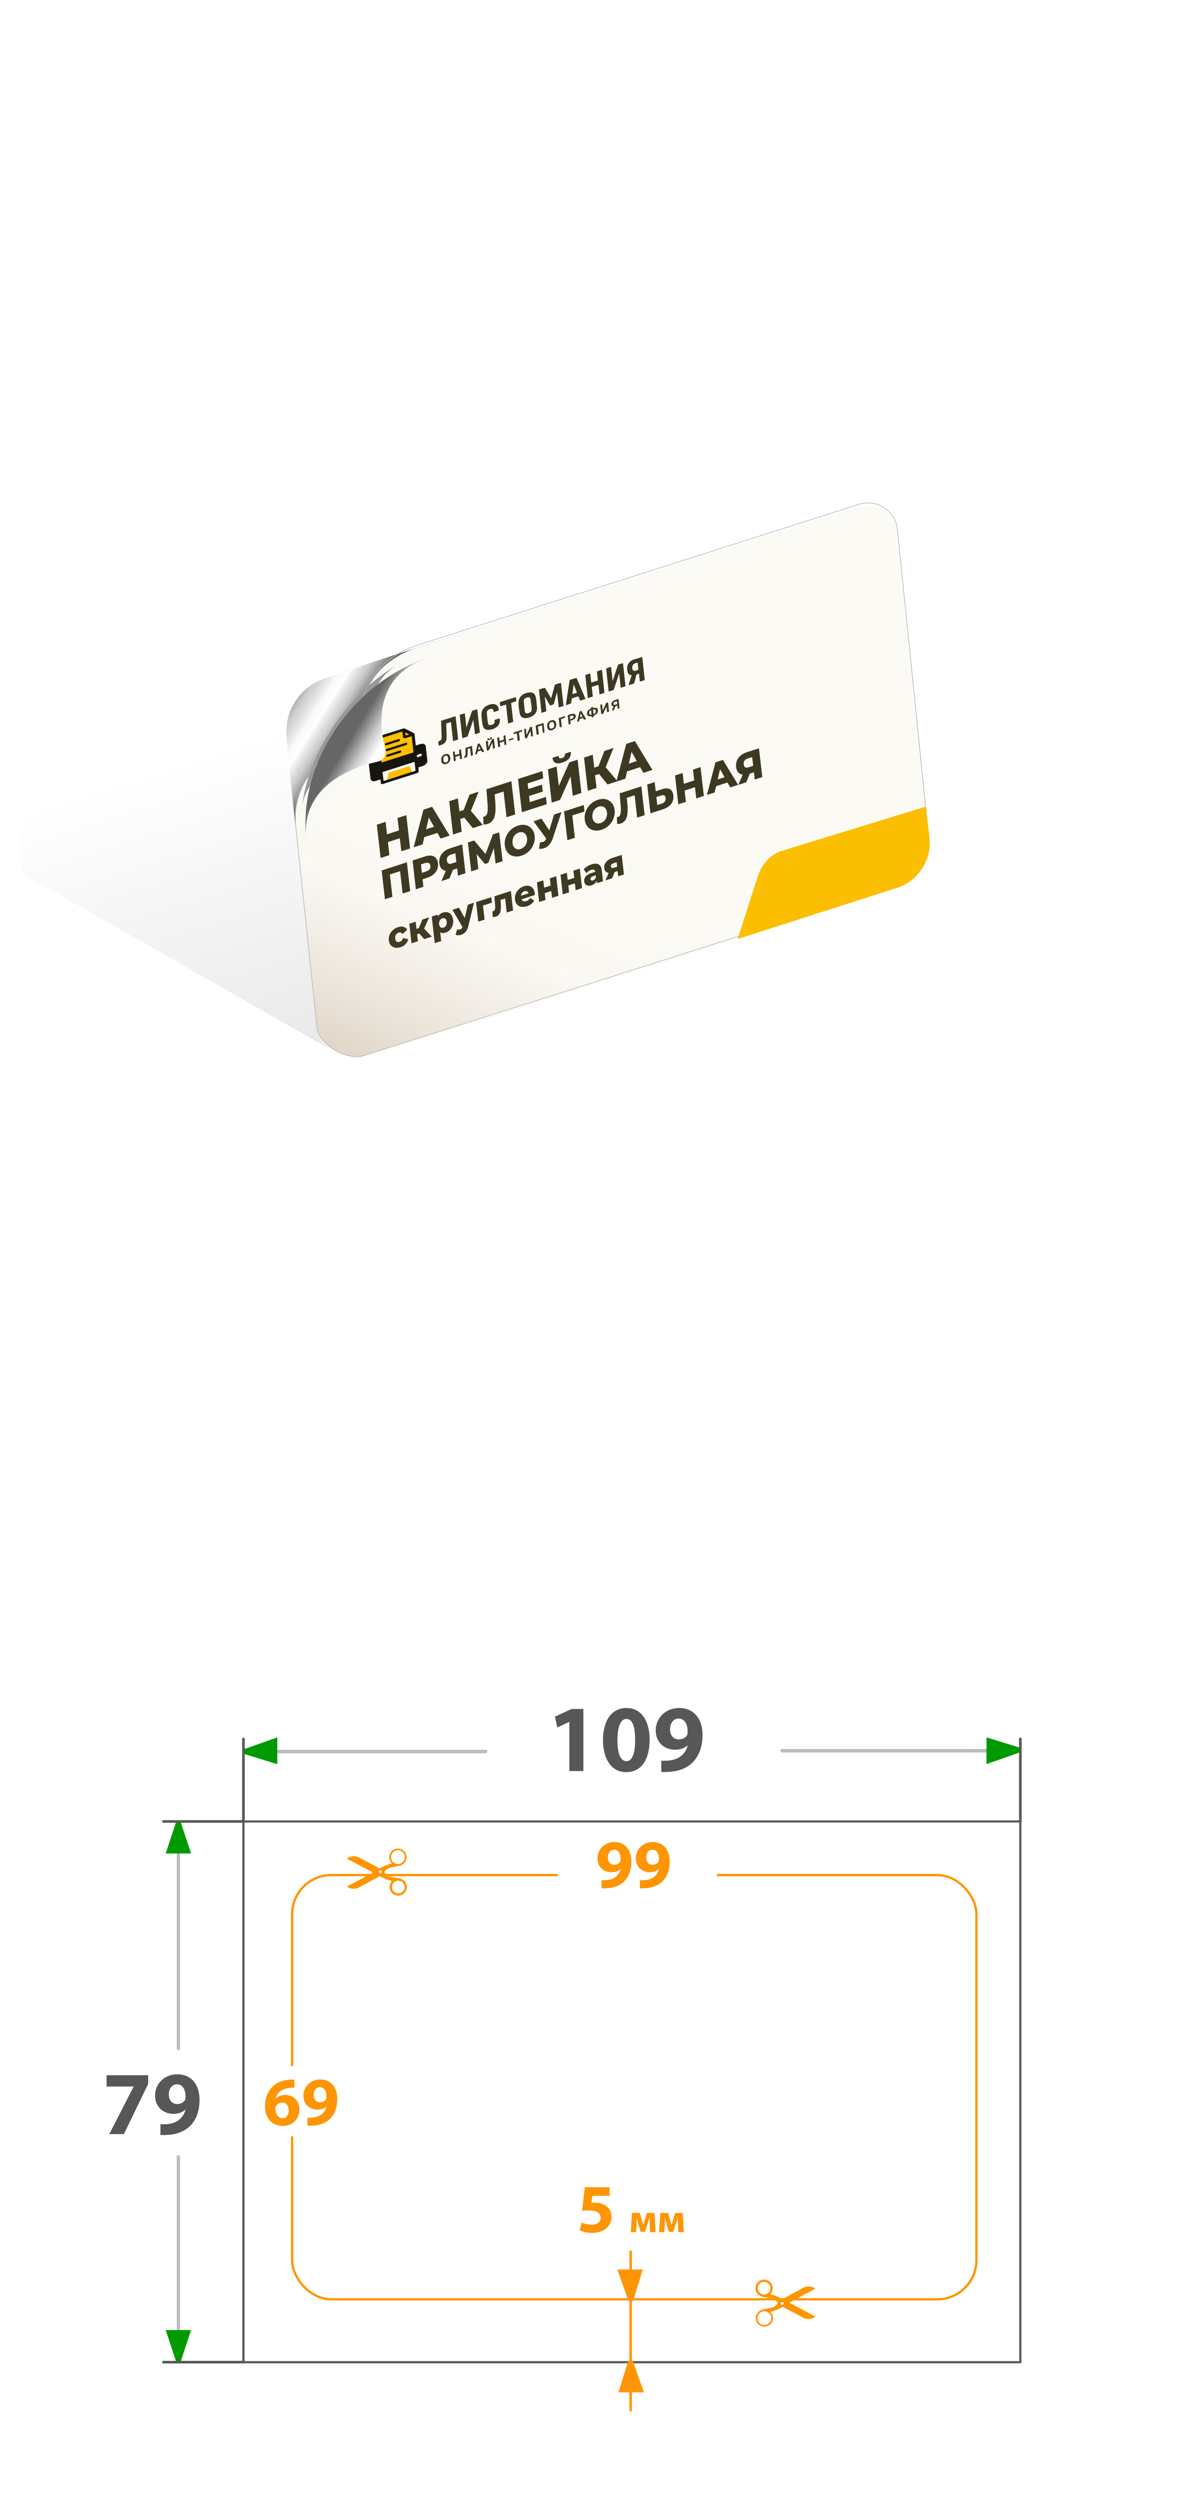 <?xml version="1.0" encoding="UTF-8"?>
<svg id="_Слой_2" data-name="Слой 2" xmlns="http://www.w3.org/2000/svg" xmlns:xlink="http://www.w3.org/1999/xlink" viewBox="0 0 180.58 381.63">
  <defs>
    <style>
      .cls-1 {
        fill: #fdf9f3;
      }

      .cls-1, .cls-2, .cls-3, .cls-4, .cls-5, .cls-6, .cls-7, .cls-8, .cls-9, .cls-10, .cls-11, .cls-12, .cls-13, .cls-14, .cls-15, .cls-16 {
        stroke-width: 0px;
      }

      .cls-2 {
        fill: url(#_Безымянный_градиент_187-2);
        filter: url(#drop-shadow-4);
      }

      .cls-17 {
        stroke-width: .4px;
      }

      .cls-17, .cls-18, .cls-19, .cls-20, .cls-21, .cls-22, .cls-23 {
        stroke-miterlimit: 10;
      }

      .cls-17, .cls-5, .cls-7, .cls-19, .cls-20 {
        fill: none;
      }

      .cls-17, .cls-19, .cls-20 {
        stroke-linecap: round;
      }

      .cls-17, .cls-23 {
        stroke: #585858;
      }

      .cls-18 {
        fill: url(#_Безымянный_градиент_24);
        stroke: #b2b2b2;
        stroke-width: .09px;
      }

      .cls-3 {
        fill: url(#_Безымянный_градиент_187);
        filter: url(#drop-shadow-2);
      }

      .cls-4 {
        fill: #fcbe00;
      }

      .cls-5 {
        filter: url(#drop-shadow-1);
      }

      .cls-6 {
        fill: url(#_Безымянный_градиент_38);
      }

      .cls-8 {
        fill: #575757;
      }

      .cls-24 {
        clip-path: url(#clippath-1);
      }

      .cls-9 {
        fill: url(#_Безымянный_градиент_216);
        filter: url(#drop-shadow-3);
      }

      .cls-19 {
        stroke-width: .5px;
      }

      .cls-19, .cls-20 {
        stroke: #bcbcbc;
      }

      .cls-10 {
        fill: #009a00;
      }

      .cls-20 {
        stroke-width: .53px;
      }

      .cls-11 {
        fill: #ff9500;
      }

      .cls-12 {
        fill: #16150e;
      }

      .cls-13 {
        fill: url(#_Безымянный_градиент_279);
      }

      .cls-25 {
        clip-path: url(#clippath);
      }

      .cls-21 {
        stroke-width: .35px;
      }

      .cls-21, .cls-16, .cls-22, .cls-23 {
        fill: #fff;
      }

      .cls-21, .cls-22 {
        stroke: #ff9500;
      }

      .cls-14 {
        fill: #fbfaf5;
      }

      .cls-15 {
        fill: #3d3821;
      }

      .cls-22 {
        stroke-dasharray: 0 2.51;
        stroke-width: .25px;
      }

      .cls-23 {
        stroke-width: .33px;
      }
    </style>
    <clipPath id="clippath">
      <rect class="cls-7" x="113.12" y="346.5" width="12.86" height="9.21" transform="translate(-93.82 47.72) rotate(-16.32)"/>
    </clipPath>
    <clipPath id="clippath-1">
      <rect class="cls-7" x="51.45" y="281.6" width="12.86" height="9.21" transform="translate(193.82 544.63) rotate(163.68)"/>
    </clipPath>
    <linearGradient id="_Безымянный_градиент_38" data-name="Безымянный градиент 38" x1="63.99" y1="104.75" x2="105.39" y2="237.22" gradientUnits="userSpaceOnUse">
      <stop offset="0" stop-color="#000" stop-opacity="0"/>
      <stop offset="1" stop-color="#000" stop-opacity=".25"/>
    </linearGradient>
    <linearGradient id="_Безымянный_градиент_279" data-name="Безымянный градиент 279" x1="45.65" y1="87.05" x2="80.25" y2="108.86" gradientUnits="userSpaceOnUse">
      <stop offset=".25" stop-color="#b2b2b2"/>
      <stop offset=".27" stop-color="#cdcdcd"/>
      <stop offset=".31" stop-color="#e8e8e8"/>
      <stop offset=".33" stop-color="#f9f9f9"/>
      <stop offset=".36" stop-color="#fff"/>
      <stop offset=".37" stop-color="#f0f0f0"/>
      <stop offset=".41" stop-color="#cbcbcb"/>
      <stop offset=".45" stop-color="#8f8f8f"/>
      <stop offset=".48" stop-color="#666"/>
    </linearGradient>
    <filter id="drop-shadow-1" filterUnits="userSpaceOnUse">
      <feOffset dx="1.58" dy="1.58"/>
      <feGaussianBlur result="blur" stdDeviation="2.11"/>
      <feFlood flood-color="#000" flood-opacity=".25"/>
      <feComposite in2="blur" operator="in"/>
      <feComposite in="SourceGraphic"/>
    </filter>
    <linearGradient id="_Безымянный_градиент_187" data-name="Безымянный градиент 187" x1="62.92" y1="99.88" x2="61.46" y2="98.57" gradientUnits="userSpaceOnUse">
      <stop offset=".2" stop-color="#b2b2b2"/>
      <stop offset=".26" stop-color="#cdcdcd"/>
      <stop offset=".34" stop-color="#e8e8e8"/>
      <stop offset=".4" stop-color="#f9f9f9"/>
      <stop offset=".46" stop-color="#fff"/>
      <stop offset=".48" stop-color="#f0f0f0"/>
      <stop offset=".54" stop-color="#cbcbcb"/>
      <stop offset=".61" stop-color="#8f8f8f"/>
      <stop offset=".66" stop-color="#666"/>
    </linearGradient>
    <filter id="drop-shadow-2" filterUnits="userSpaceOnUse">
      <feOffset dx="1.58" dy="1.58"/>
      <feGaussianBlur result="blur-2" stdDeviation="2.11"/>
      <feFlood flood-color="#000" flood-opacity=".25"/>
      <feComposite in2="blur-2" operator="in"/>
      <feComposite in="SourceGraphic"/>
    </filter>
    <linearGradient id="_Безымянный_градиент_216" data-name="Безымянный градиент 216" x1="-408.26" y1="1176.61" x2="-416.96" y2="1168.86" gradientTransform="translate(338.89 -1252.63) rotate(-17.39) scale(1.1 1.04) skewX(-9.98)" gradientUnits="userSpaceOnUse">
      <stop offset="0" stop-color="#f0f0f0"/>
      <stop offset=".5" stop-color="#989898"/>
      <stop offset="1" stop-color="#989898"/>
    </linearGradient>
    <filter id="drop-shadow-3" filterUnits="userSpaceOnUse">
      <feOffset dx=".81" dy=".81"/>
      <feGaussianBlur result="blur-3" stdDeviation="1.09"/>
      <feFlood flood-color="#000" flood-opacity=".25"/>
      <feComposite in2="blur-3" operator="in"/>
      <feComposite in="SourceGraphic"/>
    </filter>
    <linearGradient id="_Безымянный_градиент_24" data-name="Безымянный градиент 24" x1="108.8" y1="90.8" x2="66.04" y2="189.25" gradientUnits="userSpaceOnUse">
      <stop offset=".33" stop-color="#c69c6d" stop-opacity="0"/>
      <stop offset=".58" stop-color="rgba(169, 128, 84, .11)" stop-opacity=".11"/>
      <stop offset="1" stop-color="#603813" stop-opacity=".4"/>
    </linearGradient>
    <linearGradient id="_Безымянный_градиент_187-2" data-name="Безымянный градиент 187" x1="-403.96" y1="1180.63" x2="-421.11" y2="1165.35" gradientTransform="translate(338.89 -1252.63) rotate(-17.39) scale(1.1 1.04) skewX(-9.98)" xlink:href="#_Безымянный_градиент_187"/>
    <filter id="drop-shadow-4" filterUnits="userSpaceOnUse">
      <feOffset dx="1.58" dy="1.58"/>
      <feGaussianBlur result="blur-4" stdDeviation="2.11"/>
      <feFlood flood-color="#000" flood-opacity=".25"/>
      <feComposite in2="blur-4" operator="in"/>
      <feComposite in="SourceGraphic"/>
    </filter>
  </defs>
  <g id="_Слой_1-2" data-name="Слой 1">
    <g>
      <rect class="cls-16" width="180" height="180"/>
      <g>
        <rect class="cls-16" x=".58" y="201.63" width="180" height="180"/>
        <g>
          <rect class="cls-23" x="37.16" y="278.03" width="118.59" height="82.54"/>
          <g>
            <g>
              <path class="cls-8" d="M86.91,262.83h-.03l-1.81.86-.36-1.66,2.52-1.17h1.82v9.47h-2.14v-7.5Z"/>
              <path class="cls-8" d="M99.16,265.56c0,2.92-1.18,4.94-3.58,4.94s-3.53-2.2-3.54-4.88c0-2.75,1.15-4.91,3.6-4.91s3.53,2.26,3.53,4.85ZM94.25,265.62c0,2.17.52,3.21,1.37,3.21s1.33-1.08,1.33-3.24-.45-3.21-1.34-3.21c-.8,0-1.36,1.02-1.36,3.24Z"/>
              <path class="cls-8" d="M100.94,268.75c.29.03.52.01.96,0,.68-.04,1.37-.23,1.87-.58.63-.42,1.04-1.05,1.2-1.76h-.03c-.42.42-1.05.67-1.91.67-1.6,0-2.94-1.11-2.94-2.96s1.49-3.41,3.57-3.41c2.43,0,3.58,1.87,3.58,4.08,0,1.98-.63,3.41-1.66,4.37-.9.82-2.16,1.25-3.63,1.31-.36.03-.76.01-1.01,0v-1.72ZM102.28,263.98c0,.82.45,1.52,1.34,1.52.61,0,1.03-.28,1.24-.61.07-.15.1-.29.1-.57.01-1.01-.36-2-1.4-2-.74,0-1.28.67-1.28,1.66Z"/>
            </g>
            <g>
              <line class="cls-20" x1="38.21" y1="267.35" x2="74.13" y2="267.35"/>
              <path class="cls-10" d="M37.39,266.94l4.94-1.74v4.09l-4.94-1.53c-.31-.19-.3-.63,0-.81Z"/>
            </g>
            <g>
              <line class="cls-20" x1="119.39" y1="267.24" x2="154.69" y2="267.24"/>
              <path class="cls-10" d="M155.52,267.54l-4.94,1.74v-4.09l4.94,1.53c.31.19.3.63,0,.81Z"/>
            </g>
            <line class="cls-17" x1="37.16" y1="278.03" x2="37.16" y2="265.43"/>
            <line class="cls-17" x1="155.75" y1="278.03" x2="155.75" y2="265.43"/>
          </g>
          <line class="cls-19" x1="27.23" y1="280.06" x2="27.23" y2="312.69"/>
          <line class="cls-19" x1="27.23" y1="329.21" x2="27.23" y2="359.9"/>
          <g>
            <path class="cls-10" d="M26.84,360.34l-1.55-4.68h3.88l-1.55,4.68c-.18.29-.6.29-.77,0Z"/>
            <line class="cls-17" x1="24.94" y1="360.56" x2="37.16" y2="360.56"/>
          </g>
          <g>
            <path class="cls-10" d="M26.84,278.24l-1.55,4.68h3.88l-1.55-4.68c-.18-.29-.6-.29-.77,0Z"/>
            <line class="cls-17" x1="24.94" y1="278.03" x2="37.16" y2="278.03"/>
          </g>
          <g>
            <path class="cls-8" d="M22.62,316.76v1.33l-3.71,7.66h-2.23l3.71-7.23v-.03h-4.12v-1.73h6.35Z"/>
            <path class="cls-8" d="M24.49,324.24c.28.03.5.01.91,0,.65-.04,1.3-.22,1.77-.55.59-.4.98-1,1.13-1.67h-.03c-.4.4-1,.64-1.81.64-1.52,0-2.79-1.05-2.79-2.81s1.41-3.23,3.39-3.23c2.31,0,3.4,1.77,3.4,3.87,0,1.88-.59,3.24-1.58,4.15-.86.77-2.05,1.19-3.44,1.24-.34.03-.72.01-.95,0v-1.63ZM25.77,319.72c0,.77.43,1.44,1.27,1.44.58,0,.98-.26,1.18-.58.07-.14.1-.28.1-.54.01-.95-.35-1.89-1.33-1.89-.71,0-1.22.64-1.22,1.58Z"/>
          </g>
          <g>
            <rect class="cls-21" x="44.59" y="286.21" width="104.46" height="64.76" rx="5.99" ry="5.99"/>
            <rect class="cls-22" x="49.79" y="292" width="94.06" height="53.18" rx="3.27" ry="3.27"/>
            <rect class="cls-16" x="38.67" y="315.37" width="14.33" height="10.72"/>
            <g>
              <path class="cls-11" d="M44.95,318.67c-.18-.01-.37,0-.62.02-1.42.12-2.06.84-2.24,1.63h.03c.34-.34.82-.54,1.46-.54,1.15,0,2.12.81,2.12,2.24s-1.04,2.48-2.52,2.48c-1.84,0-2.73-1.36-2.73-3,0-1.29.47-2.36,1.22-3.06.67-.62,1.57-.95,2.63-1,.3-.03.5-.02.64,0v1.23ZM44.07,322.11c0-.63-.34-1.18-1.02-1.18-.43,0-.79.26-.94.6-.05.09-.07.22-.07.41.03.73.38,1.38,1.12,1.38.56,0,.92-.52.92-1.21Z"/>
              <path class="cls-11" d="M46.92,323.24c.21.02.38.01.7,0,.5-.03.99-.17,1.35-.42.45-.31.75-.76.87-1.28h-.02c-.31.31-.76.48-1.38.48-1.16,0-2.13-.8-2.13-2.14s1.08-2.47,2.58-2.47c1.76,0,2.59,1.35,2.59,2.95,0,1.43-.45,2.47-1.2,3.16-.65.59-1.56.91-2.63.95-.26.02-.55.01-.73,0v-1.24ZM47.89,319.79c0,.59.33,1.1.97,1.1.44,0,.75-.2.9-.44.05-.11.07-.21.07-.41,0-.73-.26-1.45-1.01-1.45-.54,0-.93.49-.93,1.2Z"/>
            </g>
            <g class="cls-25">
              <path class="cls-11" d="M123.25,350.01c.39-.21.77-.42,1.16-.63,0,0,.02-.01.03-.02h0s-.03-.04-.04-.05c-.2-.15-.42-.25-.66-.28-.22-.03-.44,0-.65,0-.07,0-.15.03-.22.06-.08.03-.17.08-.25.12-.66.36-1.33.72-1.99,1.08-.38.2-.76.41-1.13.61-.05.03-.09.03-.14,0-.07-.04-.14-.08-.2-.12-.46-.25-.96-.42-1.46-.55-.03,0-.06-.01-.09-.02,0-.01,0-.02,0-.02.03-.05.07-.1.1-.15.21-.31.29-.65.22-1.03-.13-.65-.74-1.05-1.26-1.05-.45,0-.81.17-1.08.52-.22.29-.3.63-.25,1,.09.58.52.95.99,1.09.12.04.25.05.38.07.37.06.73.12,1.09.21.36.09.65.27.87.57.07.09.07.13,0,.22-.18.27-.42.45-.73.55-.43.14-.88.21-1.32.29-.21.04-.42.09-.61.21-.5.31-.74.86-.62,1.42.13.59.61.97,1.08,1.02.18.02.35.03.53-.02.68-.17,1.22-.89.91-1.75-.05-.14-.14-.26-.23-.39-.02-.03-.04-.05-.06-.09.03,0,.06-.02.08-.02.55-.15,1.09-.34,1.58-.65.04-.03.08-.05.13-.07.03-.02.06-.01.09,0,.15.08.3.16.45.23.91.48,1.82.95,2.72,1.43.08.04.15.08.23.1.15.05.31.06.46.07.41.02.78-.1,1.11-.36h0c-.19-.11-.38-.22-.58-.32-1.07-.57-2.14-1.13-3.21-1.7-.06-.03-.11-.06-.18-.1.03-.02.05-.03.08-.05.89-.49,1.78-.98,2.67-1.47ZM117.59,349.38c-.02.46-.48.87-.98.86-.53-.01-.96-.46-.95-.99,0-.49.44-.98,1.01-.93.25-.02.47.09.65.27.22.22.28.49.27.79ZM117.13,354.79c-.15.09-.31.08-.5.08-.23.04-.45-.06-.64-.23-.19-.17-.31-.38-.35-.64-.08-.55.24-1.03.78-1.18.37-.1.7.01.98.26.22.19.3.43.31.72.02.46-.2.76-.57.98ZM119.39,351.83c-.13,0-.24-.1-.24-.23,0-.13.11-.24.23-.24.13,0,.24.12.24.25,0,.1-.13.22-.24.22Z"/>
            </g>
            <g class="cls-24">
              <path class="cls-11" d="M54.17,287.3c-.39.21-.77.42-1.16.63,0,0-.02.01-.03.02h0s.03.04.04.05c.2.15.42.25.66.28.22.03.44,0,.65,0,.07,0,.15-.03.22-.06.08-.03.17-.08.25-.12.66-.36,1.33-.72,1.99-1.08.38-.2.76-.41,1.13-.61.05-.03.09-.03.14,0,.07.04.14.08.2.12.46.25.96.42,1.46.55.03,0,.06.01.09.02,0,.01,0,.02,0,.02-.03.05-.07.1-.1.15-.21.31-.29.65-.22,1.03.13.65.74,1.05,1.26,1.05.45,0,.81-.17,1.08-.52.22-.29.3-.63.25-1-.09-.58-.52-.95-.99-1.09-.12-.04-.25-.05-.38-.07-.37-.06-.73-.12-1.09-.21-.36-.09-.65-.27-.87-.57-.07-.09-.07-.13,0-.22.18-.27.42-.45.73-.55.43-.14.88-.21,1.32-.29.21-.04.42-.09.61-.21.5-.31.74-.86.62-1.42-.13-.59-.61-.97-1.08-1.02-.18-.02-.35-.03-.53.02-.68.17-1.22.89-.91,1.75.05.14.14.26.23.39.02.03.04.05.06.09-.03,0-.06.02-.08.02-.55.15-1.09.34-1.58.65-.04.03-.08.05-.13.07-.03.02-.06.01-.09,0-.15-.08-.3-.16-.45-.23-.91-.48-1.82-.95-2.72-1.43-.08-.04-.15-.08-.23-.1-.15-.05-.31-.06-.46-.07-.41-.02-.78.1-1.11.36h0c.19.11.38.22.58.32,1.07.57,2.14,1.13,3.21,1.7.06.03.11.06.18.1-.03.02-.05.03-.08.05-.89.49-1.78.98-2.67,1.47ZM59.84,287.93c.02-.46.48-.87.98-.86.53.01.96.46.95.99,0,.49-.44.98-1.01.93-.25.02-.47-.09-.65-.27-.22-.22-.28-.49-.27-.79ZM60.29,282.52c.15-.09.31-.08.5-.08.23-.04.45.06.64.23.19.17.31.38.35.64.08.55-.24,1.03-.78,1.18-.37.1-.7-.01-.98-.26-.22-.19-.3-.43-.31-.72-.02-.46.2-.76.57-.98ZM58.03,285.48c.13,0,.24.1.24.23,0,.13-.11.24-.23.24-.13,0-.24-.12-.24-.25,0-.1.13-.22.24-.22Z"/>
            </g>
            <rect class="cls-16" x="85.16" y="281.75" width="24.28" height="9.28"/>
            <g>
              <path class="cls-11" d="M91.82,286.99c.21.02.38.01.7,0,.5-.03.99-.17,1.35-.42.45-.31.75-.76.86-1.28h-.02c-.31.31-.76.49-1.38.49-1.16,0-2.13-.8-2.13-2.14s1.07-2.47,2.58-2.47c1.76,0,2.59,1.35,2.59,2.95,0,1.43-.45,2.47-1.2,3.16-.65.59-1.56.91-2.62.95-.26.02-.55.01-.73,0v-1.24ZM92.79,283.54c0,.59.33,1.1.97,1.1.44,0,.75-.2.9-.44.05-.11.07-.21.07-.41.01-.73-.26-1.44-1.01-1.44-.54,0-.93.49-.93,1.2Z"/>
              <path class="cls-11" d="M97.67,286.99c.21.02.38.01.7,0,.5-.03.99-.17,1.35-.42.45-.31.75-.76.86-1.28h-.02c-.31.31-.76.49-1.38.49-1.16,0-2.13-.8-2.13-2.14s1.07-2.47,2.58-2.47c1.76,0,2.59,1.35,2.59,2.95,0,1.43-.45,2.47-1.2,3.16-.65.59-1.56.91-2.62.95-.26.02-.55.01-.73,0v-1.24ZM98.64,283.54c0,.59.33,1.1.97,1.1.44,0,.75-.2.9-.44.05-.11.07-.21.07-.41.01-.73-.26-1.44-1.01-1.44-.54,0-.93.49-.93,1.2Z"/>
            </g>
            <g>
              <g>
                <path class="cls-11" d="M93.08,335.18h-2.66l-.15,1.05c.15-.02.27-.02.44-.02.65,0,1.33.15,1.8.5.52.35.83.92.83,1.72,0,1.28-1.1,2.4-2.94,2.4-.83,0-1.53-.19-1.91-.39l.29-1.2c.29.15.92.34,1.54.34.67,0,1.37-.32,1.37-1.04s-.56-1.14-1.93-1.14c-.38,0-.64.02-.92.06l.44-3.6h3.78v1.32Z"/>
                <path class="cls-11" d="M96.51,337.78h1.16l.32,1.11c.05.17.13.47.19.74h.02c.05-.2.15-.52.23-.8l.32-1.04h1.15l.18,2.93h-.85l-.05-1.17c0-.25-.02-.68-.03-1.03h-.02c-.11.39-.13.49-.28.96l-.39,1.19h-.67l-.35-1.16c-.08-.28-.17-.7-.24-.97h-.02c-.01.37-.02.78-.03,1.03l-.05,1.16h-.82l.2-2.93Z"/>
                <path class="cls-11" d="M100.82,337.78h1.16l.32,1.11c.05.17.13.47.19.74h.02c.05-.2.15-.52.23-.8l.32-1.04h1.15l.18,2.93h-.85l-.05-1.17c0-.25-.02-.68-.03-1.03h-.02c-.11.39-.13.49-.28.96l-.39,1.19h-.67l-.35-1.16c-.08-.28-.17-.7-.24-.97h-.02c-.01.37-.02.78-.03,1.03l-.05,1.16h-.82l.2-2.93Z"/>
              </g>
              <path class="cls-11" d="M96.64,360.49l1.65,4.68h-3.88s1.45-4.68,1.45-4.68c.18-.29.6-.29.77,0Z"/>
              <rect class="cls-11" x="84.01" y="355.6" width="24.52" height=".38" transform="translate(452.06 259.53) rotate(90)"/>
              <path class="cls-11" d="M95.89,351.1l-1.65-4.68h3.88l-1.45,4.68c-.18.29-.6.29-.77,0Z"/>
            </g>
          </g>
        </g>
      </g>
      <path class="cls-6" d="M2.69,28.91c.35,1.61.53,3.25.53,4.9v99.4l48.89,27.94,89.76-30.11L2.69,28.91Z"/>
      <path class="cls-13" d="M138.33,127.57l-84.54,26.97c-2.69.84-5.49-.97-5.83-3.77l-2.62-22.68c-.76-6.4-1.27-11.8-1.6-15.68-.33-3.91,2.03-7.53,5.73-8.82,4.23-1.47,10.39-3.55,17.78-5.87l63.78-20.27c1.39-.44,5.77,2.68,5.94,4.13l4.3,41.28c.26,2.16-.89,4.06-2.96,4.71Z"/>
      <path class="cls-14" d="M131.13,77.34c2.73-.87,5.57.99,5.87,3.84l4.87,47.83c.16,2-1.73,5.54-3.88,6.22l-82.62,26.31c-2.41.67-6.7-1.71-6.96-4.18l-3.21-30.46c-.02-.15-.04-.31-.05-.46-.95-10.62,9.91-13.43,9.91-13.43,0,0-2.2-10.47,8.56-14.14.14-.05.29-.1.44-.14l67.05-21.38Z"/>
      <path class="cls-5" d="M57.25,112.81c.22.84-.31,1.69-1.16,1.87-3.28.72-10.28,3.01-10.93,9.67l-.11-.98c.35-9.85,7.09-19.6,16.5-23.71l.5-.16c-6.62,3.24-5.66,10.19-4.81,13.32Z"/>
      <path class="cls-3" d="M63.11,99.05c-.36.14-.72.29-1.05.44l-.5.16c.5-.22,1.02-.43,1.55-.61Z"/>
      <path class="cls-9" d="M55.63,113.35s-9.73,2.47-10.35,9.26c.78-8.62,7.45-18.03,14.82-22.08-6.49,3.57-4.47,12.82-4.47,12.82Z"/>
      <g>
        <path class="cls-15" d="M59.44,130.53l-1.34.43-.58-5.08,1.34-.43.58,5.08ZM61.13,127.92l-2.01.65-.14-1.19,2.01-.65.14,1.19ZM60.68,124.86l1.34-.43.58,5.08-1.34.43-.58-5.08Z"/>
        <path class="cls-15" d="M63.14,129.33l1.5-5.75,1.32-.43,2.68,4.4-1.39.45-2.14-3.84.53-.17-1.13,4.9-1.36.44ZM64.17,127.97l.22-1.17,2.31-.75.47.95-3,.97Z"/>
        <path class="cls-15" d="M69.15,127.38l-.58-5.08,1.33-.43.58,5.08-1.33.43ZM69.88,125.13l-.13-1.16,1.72-.56.13,1.16-1.72.56ZM71.76,124.06l-1.25.26,1.16-3.02,1.4-.46-1.31,3.21ZM72.17,126.4l-1.61-1.98,1-1.03,2.12,2.52-1.51.49Z"/>
        <path class="cls-15" d="M74.44,125.76c-.09.03-.19.05-.29.07-.1.02-.21.03-.33.04l-.06-1.2c.06,0,.13-.02.18-.04.19-.06.32-.18.39-.37.08-.19.12-.43.12-.73,0-.3,0-.64-.04-1.02l-.16-2.04,3.81-1.23.58,5.08-1.32.43-.49-4.26.33.23-1.91.62.23-.42.1,1.17c.04.5.06.95.06,1.36,0,.41-.04.77-.12,1.08-.08.31-.2.57-.38.78s-.41.36-.71.46Z"/>
        <path class="cls-15" d="M80.86,122.44l2.47-.8.13,1.11-3.8,1.23-.58-5.08,3.71-1.2.13,1.11-2.38.77.33,2.86ZM80.53,120.47l2.2-.71.12,1.07-2.2.71-.12-1.07Z"/>
        <path class="cls-15" d="M84.22,122.5l-.58-5.07,1.32-.43.34,2.98,1.61-3.61,1.26-.41.58,5.08-1.32.43-.34-2.97-1.6,3.6-1.26.41ZM85.86,116.39c-.49.16-.86.17-1.1.04-.24-.14-.38-.39-.42-.77l.9-.29c.02.17.08.28.17.34.09.06.21.06.38,0,.17-.06.29-.14.36-.25.07-.11.1-.25.08-.42l.9-.29c.04.38-.03.7-.23.98-.2.28-.54.5-1.03.65Z"/>
        <path class="cls-15" d="M89.73,120.71l-.58-5.08,1.33-.43.58,5.07-1.33.43ZM90.45,118.46l-.13-1.16,1.72-.56.13,1.16-1.72.56ZM92.34,117.39l-1.25.26,1.16-3.02,1.4-.46-1.31,3.21ZM92.74,119.74l-1.61-1.98,1-1.03,2.12,2.52-1.51.49Z"/>
        <path class="cls-15" d="M94.09,119.3l1.5-5.75,1.32-.43,2.68,4.4-1.39.45-2.14-3.84.53-.17-1.13,4.9-1.37.44ZM95.12,117.94l.22-1.17,2.31-.75.47.95-3,.97Z"/>
        <path class="cls-15" d="M58.76,137.27l-.5-4.4,3.85-1.25.5,4.4-1.15.37-.42-3.69.29.19-2.07.67.22-.36.42,3.69-1.14.37Z"/>
        <path class="cls-15" d="M63.48,135.74l-.5-4.4,1.88-.61c.38-.12.71-.16.99-.12.29.04.52.16.69.36s.29.46.32.8c.04.33,0,.64-.12.93-.12.29-.31.55-.57.77-.26.22-.57.39-.95.51l-1.23.4.45-.71.19,1.69-1.16.38ZM64.47,133.8l-.58-.4,1.16-.38c.24-.08.42-.19.52-.34.11-.15.15-.33.12-.53-.02-.2-.1-.34-.23-.42-.13-.07-.32-.07-.56,0l-1.16.38.45-.74.28,2.43Z"/>
        <path class="cls-15" d="M69.91,133.66l-.16-1.36.31.17-1.04.34c-.37.12-.69.16-.97.11-.28-.04-.51-.16-.68-.36-.17-.2-.27-.46-.31-.8-.04-.35,0-.67.12-.97.12-.3.31-.56.57-.78.26-.22.58-.4.95-.52l1.85-.6.5,4.4-1.14.37ZM67.38,134.48l.84-1.92,1.17-.38-.79,1.91-1.22.4ZM69.7,131.9l-.23-1.97.31.22-.96.31c-.23.07-.39.18-.49.33-.1.15-.14.34-.11.56.03.22.1.37.23.45s.3.08.52,0l.97-.31-.24.4Z"/>
        <path class="cls-15" d="M71.93,133l-.51-4.4.96-.31,2.04,2.44-.5.16,1.32-3.53.96-.31.52,4.4-1.07.35-.31-2.66.18-.06-.98,2.63-.52.17-1.53-1.82.22-.07.31,2.66-1.07.35Z"/>
        <path class="cls-15" d="M79.6,130.61c-.33.11-.64.15-.93.12-.29-.02-.55-.11-.78-.25-.23-.14-.42-.33-.56-.57s-.24-.53-.27-.86c-.04-.33-.02-.65.06-.97.08-.31.21-.61.39-.88s.41-.51.67-.71c.26-.21.56-.36.89-.46.33-.11.64-.15.93-.12.29.02.55.11.77.25.23.14.41.33.56.57.15.24.24.53.28.86.04.33.02.66-.07.97s-.21.61-.39.88c-.18.27-.4.51-.66.71-.26.2-.56.36-.89.46ZM79.48,129.58c.16-.05.3-.13.43-.23.13-.1.24-.22.32-.37.09-.14.15-.3.19-.47.04-.17.05-.35.03-.54-.02-.19-.07-.36-.14-.49-.07-.13-.17-.24-.28-.32-.11-.08-.24-.13-.38-.14s-.29,0-.45.05c-.16.05-.3.13-.43.23s-.24.23-.32.37c-.09.14-.15.3-.19.47-.04.17-.05.35-.03.55.02.19.07.35.14.49.07.14.17.25.28.32.11.08.24.12.38.14s.29,0,.45-.05Z"/>
        <path class="cls-15" d="M83.74,128.49l-2.3-3.13,1.22-.4,1.61,2.44-.53,1.09ZM82.46,128.57c.24,0,.43-.04.57-.12s.26-.22.35-.44l.16-.38.08-.15.96-3.15,1.13-.37-1.31,3.95c-.13.39-.3.71-.51.97-.21.26-.46.45-.73.56s-.57.15-.89.12l.17-1.01Z"/>
        <path class="cls-15" d="M86.61,128.25l-.51-4.4,3.01-.97.11.99-2.12.68.23-.36.42,3.69-1.14.37Z"/>
        <path class="cls-15" d="M91.8,126.66c-.33.11-.64.15-.93.12-.29-.02-.55-.11-.78-.25-.23-.14-.42-.33-.56-.57-.15-.24-.24-.52-.27-.86-.04-.33-.02-.65.07-.97.08-.31.21-.61.39-.88.18-.27.4-.51.67-.71.26-.2.56-.36.89-.46.33-.11.64-.15.93-.12.29.02.55.11.77.25.23.14.41.33.56.57.15.24.24.53.28.86.04.33.01.66-.07.97-.08.32-.21.61-.39.88s-.4.51-.66.71c-.26.2-.56.36-.89.46ZM91.68,125.63c.16-.05.3-.13.43-.23.13-.1.24-.22.32-.37.09-.14.15-.3.19-.47.04-.17.05-.35.03-.54-.02-.19-.07-.36-.14-.49-.07-.13-.17-.24-.28-.32-.11-.08-.24-.12-.38-.14s-.29,0-.45.05-.3.13-.43.23c-.13.1-.24.23-.32.37-.09.14-.15.3-.19.47-.04.17-.05.35-.03.55.02.19.07.35.14.49.08.14.17.24.28.32.11.08.24.13.38.14s.29,0,.45-.05Z"/>
        <path class="cls-15" d="M94.75,125.69c-.08.03-.16.05-.25.06s-.18.03-.29.03l-.05-1.04c.06,0,.11-.02.16-.03.16-.05.27-.16.34-.32.07-.16.1-.37.11-.63,0-.26,0-.55-.04-.89l-.14-1.77,3.31-1.07.5,4.4-1.14.37-.42-3.69.28.2-1.66.54.2-.37.09,1.02c.04.43.05.82.05,1.18,0,.36-.04.67-.1.94-.07.27-.17.5-.33.68-.15.18-.36.31-.61.4Z"/>
        <path class="cls-15" d="M101.03,120.47c.5-.16.9-.17,1.21-.02.3.15.48.46.54.94.06.52-.05.96-.33,1.32-.28.36-.68.63-1.22.81l-1.94.63-.5-4.4,1.14-.37.16,1.4.95-.31ZM101.04,122.65c.2-.06.34-.17.45-.32.1-.15.14-.33.12-.53-.02-.21-.1-.34-.22-.39-.12-.05-.29-.04-.48.02l-.72.23.14,1.22.72-.23Z"/>
        <path class="cls-15" d="M104.7,122.39l-1.16.38-.5-4.4,1.16-.38.5,4.4ZM106.16,120.13l-1.75.57-.12-1.03,1.75-.57.12,1.03ZM105.77,117.47l1.16-.38.51,4.4-1.16.38-.5-4.4Z"/>
        <path class="cls-15" d="M107.91,121.35l1.3-4.99,1.14-.37,2.32,3.81-1.21.39-1.85-3.33.46-.15-.98,4.25-1.18.38ZM108.8,120.17l.19-1.01,2-.65.4.82-2.6.84Z"/>
        <path class="cls-15" d="M115.21,118.98l-.16-1.36.31.17-1.04.34c-.37.12-.69.16-.97.11s-.51-.16-.68-.36c-.17-.2-.27-.46-.31-.8-.04-.35,0-.67.12-.97s.31-.56.57-.78c.26-.22.58-.39.95-.51l1.85-.6.51,4.4-1.14.37ZM112.69,119.8l.84-1.92,1.17-.38-.79,1.91-1.22.39ZM115.01,117.22l-.23-1.97.31.22-.96.31c-.23.07-.39.18-.49.33s-.14.34-.12.56c.03.22.1.37.23.45.13.08.3.08.52,0l.97-.31-.24.4Z"/>
      </g>
      <g>
        <path class="cls-15" d="M61.12,144.58c-.31.1-.59.12-.84.07s-.47-.18-.63-.36c-.16-.19-.26-.43-.3-.73-.03-.3,0-.59.11-.86.11-.28.28-.52.5-.72.23-.21.49-.36.8-.46.31-.1.59-.12.84-.05.25.07.43.22.56.45l-.71.66c-.08-.12-.17-.19-.28-.23-.1-.03-.21-.03-.32,0-.11.04-.21.1-.3.18-.09.09-.15.19-.19.31-.04.12-.05.26-.04.41.02.15.06.28.12.37.06.09.15.15.25.17s.2.02.32-.02c.11-.04.21-.1.3-.2.09-.09.16-.22.21-.38l.8.17c-.07.29-.21.55-.42.76-.21.22-.48.38-.79.48Z"/>
        <path class="cls-15" d="M62.82,143.98l-.34-2.98.97-.31.34,2.98-.97.31ZM63.38,142.7l-.09-.82,1-.33.09.82-1,.33ZM64.64,141.97l-.92.2.76-1.81,1.03-.33-.87,1.94ZM64.76,143.35l-1-1.12.73-.75,1.43,1.49-1.15.37Z"/>
        <path class="cls-15" d="M66.36,143.94l-.46-4.04.93-.3.06.51.11.99.17.97.18,1.57-.97.32ZM67.99,142.36c-.24.08-.44.08-.62.03-.18-.06-.33-.19-.44-.38-.11-.2-.19-.47-.23-.82-.04-.36-.03-.66.02-.91.06-.25.16-.46.31-.62s.35-.29.6-.37c.25-.08.49-.09.71-.03.22.06.4.18.55.38.15.19.24.44.28.76.04.31,0,.61-.09.88-.1.27-.24.5-.43.69-.19.19-.42.33-.67.41ZM67.69,141.6c.11-.04.2-.09.29-.18.08-.08.14-.19.18-.31s.05-.26.03-.41c-.02-.15-.06-.27-.12-.36-.06-.09-.14-.15-.24-.17s-.2-.02-.3.01c-.11.04-.2.09-.29.18-.08.08-.14.19-.18.31-.04.12-.05.26-.03.41.02.15.06.27.12.36.06.09.14.15.24.17.09.03.19.02.3-.01Z"/>
        <path class="cls-15" d="M70.64,141.58l-1.58-2.71,1-.32,1.18,2.12-.59.92ZM70.37,142.69c-.15.05-.3.07-.45.07-.15,0-.28-.03-.38-.08l.25-.84c.06.04.14.06.22.06.08,0,.16,0,.23-.03.11-.04.19-.09.24-.16.06-.07.1-.17.13-.29l.09-.39.06-.13.66-2.81.93-.3-.84,3.49c-.07.29-.15.52-.26.71-.11.18-.23.33-.38.44-.15.11-.31.19-.49.25Z"/>
        <path class="cls-15" d="M73.01,140.68l-.34-2.98,2.32-.75.1.83-1.57.51.18-.29.27,2.37-.97.31Z"/>
        <path class="cls-15" d="M75.22,139.97l-.06-.86s.05,0,.07-.01c.02,0,.04,0,.06-.02.09-.03.15-.07.19-.13.04-.06.07-.14.09-.22.02-.09.02-.19.02-.3,0-.11,0-.23-.02-.36l-.1-1.26,2.51-.81.34,2.98-.97.31-.27-2.39.24.17-1.11.36.18-.31.05.71c.02.27.03.52.02.75,0,.23-.04.43-.09.61-.05.18-.13.32-.24.45-.11.12-.25.21-.43.27-.06.02-.14.04-.22.05-.08.01-.17.02-.26.03Z"/>
        <path class="cls-15" d="M80.41,138.33c-.33.11-.62.13-.88.08s-.47-.18-.63-.37c-.16-.19-.26-.43-.29-.73s0-.58.11-.86c.1-.28.27-.52.48-.72.22-.21.47-.35.76-.45.27-.09.53-.11.77-.06.24.05.44.16.6.35.16.19.26.45.3.78,0,.04,0,.08,0,.13,0,.05,0,.09,0,.14l-2.2.71-.06-.55,1.68-.54-.35.27c-.01-.14-.05-.25-.11-.33-.06-.08-.14-.14-.23-.16-.09-.03-.2-.02-.31.02-.12.04-.21.1-.3.18-.08.08-.14.18-.18.3-.04.12-.05.24-.03.38l.02.16c.02.15.06.26.13.35.07.09.16.14.27.17.11.02.24,0,.39-.04.14-.04.25-.1.34-.18.09-.07.18-.17.27-.29l.58.41c-.12.2-.27.37-.45.52-.19.14-.41.26-.68.35Z"/>
        <path class="cls-15" d="M82.3,137.67l-.34-2.98.97-.31.13,1.11,1-.32-.13-1.1.97-.32.34,2.98-.97.32-.12-1.04-1,.32.12,1.04-.97.31Z"/>
        <path class="cls-15" d="M85.9,136.51l-.34-2.98.97-.31.13,1.1,1-.32-.13-1.1.97-.32.34,2.98-.97.32-.12-1.04-1,.32.12,1.04-.97.31Z"/>
        <path class="cls-15" d="M91.14,134.81l-.06-.55-.08-.12-.12-1.02c-.02-.17-.08-.28-.18-.34-.1-.06-.26-.06-.46,0-.13.04-.27.11-.4.2-.13.09-.24.19-.33.3l-.41-.6c.14-.16.32-.31.54-.44.21-.13.43-.23.65-.3.45-.15.81-.15,1.08,0,.27.14.44.45.49.92l.19,1.65-.91.29ZM90.32,135.13c-.22.07-.41.09-.58.06-.16-.03-.29-.1-.39-.22-.1-.11-.15-.26-.17-.43-.02-.18,0-.36.08-.52.07-.16.19-.31.37-.44.17-.13.4-.24.69-.33l.66-.21.06.54-.52.17c-.16.05-.26.11-.32.19-.06.08-.08.16-.07.25s.05.15.12.19c.07.03.16.03.27,0,.11-.03.2-.09.28-.18.08-.08.13-.19.16-.32l.18.34c-.03.22-.11.41-.25.56s-.33.27-.57.35Z"/>
        <path class="cls-15" d="M94.37,133.76l-.11-.97.15.12-.71.23c-.41.13-.75.15-1.01.04-.26-.1-.41-.32-.45-.66-.04-.36.05-.68.28-.95.23-.27.55-.48.98-.62l1.4-.45.34,2.98-.87.28ZM92.41,134.4l.6-1.37.98-.32-.56,1.35-1.03.33ZM94.23,132.48l-.13-1.13.16.22-.64.21c-.13.04-.23.1-.29.18-.07.08-.09.17-.08.29.03.23.17.3.44.21l.65-.21-.11.24Z"/>
      </g>
      <path class="cls-18" d="M131.12,76.98c2.73-.87,5.57.99,5.87,3.84l4.87,47.83c.16,2-1.73,5.54-3.88,6.22l-82.62,26.31c-2.41.67-6.7-1.71-6.96-4.18l-3.21-30.46c-.02-.15-.04-.31-.05-.46-.95-10.62,9.91-13.43,9.91-13.43,0,0-2.2-10.47,8.56-14.14.14-.05.29-.1.44-.14l67.05-21.38Z"/>
      <path class="cls-4" d="M141.3,123.13l-21.98,6.75c-1.61.49-3.07,2.04-3.67,3.92l-3.05,9.53,24.29-7.8c3.31-1.06,5.4-4.33,4.98-7.78l-.56-4.62Z"/>
      <g>
        <g>
          <path class="cls-15" d="M84.14,106.58c.19-.7.37-1.37.56-2.06.31-.13.62-.23.93-.29.13,1.19.26,2.35.39,3.53-.24.08-.47.15-.73.23-.08-.74-.16-1.48-.25-2.23-.02,0-.03,0-.05,0-.15.58-.31,1.16-.46,1.73-.19.1-.36.15-.57.2-.25-.43-.51-.87-.76-1.32l-.04.02c.08.72.16,1.44.24,2.18l-.74.24c-.13-1.18-.26-2.36-.39-3.56.32-.09.61-.22.91-.26.34.53.61,1.08.96,1.58Z"/>
          <path class="cls-15" d="M94.35,101.46c.27-.09.51-.21.75-.21.13,1.18.25,2.33.38,3.5l-.73.23c-.08-.73-.16-1.46-.24-2.19-.25.85-.58,1.69-.84,2.53l-.76.24c-.13-1.17-.26-2.34-.38-3.52.24-.12.49-.18.75-.25.08.72.15,1.42.23,2.12,0,0,.02,0,.03,0,.27-.81.53-1.62.8-2.45Z"/>
          <path class="cls-15" d="M71.36,112.43l-.79.25c-.13-1.19-.27-2.37-.4-3.56l.78-.25c.08.72.16,1.42.24,2.13,0,0,.02,0,.03,0,.27-.82.55-1.65.83-2.48.25-.1.51-.19.8-.25.13,1.19.26,2.36.4,3.54-.13.09-.26.1-.38.15-.12.04-.23.08-.37.12-.08-.74-.17-1.48-.25-2.21-.28.86-.61,1.71-.88,2.56Z"/>
          <path class="cls-15" d="M67.35,110.01c.75-.24,1.47-.46,2.19-.69.13,1.2.27,2.38.4,3.56-.26.08-.51.16-.78.25-.11-.97-.22-1.93-.33-2.92l-.72.23c0,.29.02.57.03.86.01.45.05.89.03,1.35-.02.66-.41,1.01-1.2,1.16-.04-.2-.08-.41-.05-.63.48-.23.51-.29.49-.73-.03-.76-.05-1.52-.07-2.28,0-.05,0-.1.01-.16Z"/>
          <path class="cls-15" d="M89.34,103.04c.25-.09.49-.18.76-.23.05.47.1.92.15,1.38l1.01-.32c-.05-.46-.1-.92-.15-1.38.27-.11.52-.18.78-.25.13,1.18.26,2.34.38,3.52-.25.08-.5.16-.76.24-.05-.49-.11-.98-.16-1.48-.35.11-.67.21-1.02.32.05.49.11.97.16,1.48l-.76.24c-.13-1.17-.26-2.34-.39-3.53Z"/>
          <path class="cls-15" d="M76.14,108.45l-.76.24c-.03-.1-.06-.19-.08-.29-.03-.16-.14-.22-.32-.2-.49.07-.69.27-.66.72.03.49.09.97.16,1.44.02.12.09.2.14.3.23.04.47,0,.7-.15.27-.19.14-.41.18-.63.25-.08.5-.16.74-.23.17.29.04,1.01-.47,1.36-.32.22-.67.34-1.01.39-.64.08-.99-.17-1.1-.8-.09-.54-.18-1.09-.16-1.67.02-.6.44-1.11,1.08-1.33.2-.07.4-.12.6-.14.58-.04.98.35.95.99Z"/>
          <path class="cls-15" d="M77.23,107.55c-.3.1-.56.18-.84.26-.08-.21-.06-.42-.09-.64.83-.26,1.63-.52,2.45-.77l.07.61c-.26.14-.54.15-.8.31.11.95.21,1.9.32,2.87l-.78.25c-.11-.95-.21-1.91-.32-2.9Z"/>
          <path class="cls-15" d="M92.59,107.86c-.2.36-.36.7-.49,1.05l-.32.1-.16-1.43.28-.09c.03.31.07.61.1.92.01,0,.02,0,.03,0,.17-.37.33-.74.5-1.12l.29-.09c.05.47.1.94.15,1.42l-.3.1-.09-.86Z"/>
          <path class="cls-15" d="M80.93,111l.27-.09c.05.48.11.95.16,1.44l-.28.09-.1-.86c-.2.34-.37.69-.51,1.05l-.31.1c-.05-.47-.1-.94-.16-1.42.07-.06.17-.06.27-.1.03.31.07.61.1.92.01,0,.02,0,.04,0,.17-.37.33-.74.5-1.12Z"/>
          <path class="cls-15" d="M77.3,113.65l-.29.09c-.02-.19-.04-.38-.06-.58l-.65.21c.02.19.04.38.06.58l-.31.1c-.05-.48-.11-.95-.16-1.42.1-.06.19-.08.31-.1.02.19.04.38.06.57l.65-.21c-.02-.19-.04-.38-.06-.57.1-.06.19-.07.29-.11.05.48.11.95.16,1.44Z"/>
          <path class="cls-15" d="M72.19,115.28l-.3.1c-.04-.39-.09-.78-.13-1.17-.13,0-.25.07-.38.1,0,.28,0,.55,0,.82-.01.36-.09.45-.48.57-.05-.06-.03-.15-.05-.22.04-.07.14-.05.18-.13.06-.4,0-.78.03-1.19l.98-.31c.05.47.11.94.16,1.44Z"/>
          <path class="cls-15" d="M82.24,112.07l-.32.1c-.05-.48-.11-.95-.16-1.43.4-.13.8-.25,1.21-.38.05.47.11.95.16,1.43l-.27.09c-.04-.39-.09-.77-.13-1.17l-.61.2c.04.38.09.77.13,1.17Z"/>
          <path class="cls-15" d="M69.13,114.77l.28-.09c.02.19.04.38.07.58.22-.07.43-.14.65-.21-.02-.18-.04-.37-.06-.56.1-.07.2-.08.3-.12.05.49.11.96.16,1.44l-.29.09c-.02-.19-.04-.38-.07-.58-.23.07-.43.14-.66.21.02.19.04.38.07.58l-.29.09c-.05-.48-.11-.96-.16-1.44Z"/>
          <path class="cls-15" d="M79.35,112.99l-.33.11c-.04-.39-.09-.78-.13-1.18l-.45.14c-.05-.07-.04-.16-.05-.25l1.26-.4c.05.06.04.15.04.24l-.47.15c.04.4.09.78.13,1.19Z"/>
          <path class="cls-15" d="M85.29,109.61l.93-.3c.05.07.04.15.03.25l-.62.2c.04.4.09.78.13,1.17l-.32.1c-.05-.47-.1-.94-.16-1.42Z"/>
          <g>
            <path class="cls-15" d="M74.32,114.6c-.05-.49-.11-.96-.16-1.44l.3-.1c.03.31.07.62.11.98.19-.43.35-.8.52-1.18l.3-.1c.05.48.11.96.16,1.44l-.29.09c-.03-.3-.07-.6-.11-.94-.2.41-.35.77-.5,1.14l-.33.11Z"/>
            <path class="cls-15" d="M74.56,112.68s.08.07.11.1c.14,0,.17-.1.2-.19.08-.04.15-.07.24-.07-.01.23-.08.32-.31.4-.26.09-.37.05-.45-.16.07-.02.13-.05.2-.07Z"/>
          </g>
          <path class="cls-15" d="M77.68,113.06l-.02-.21.7-.22c.03.06.03.13.02.2-.23.07-.45.14-.7.22Z"/>
          <path class="cls-15" d="M81.82,106.58c-.11-.6-.39-1.02-1.21-.86-.73.14-1.41.55-1.45,1.44-.03.59.07,1.15.17,1.7.05.28.16.51.41.65.41.22.87.09,1.35-.12.52-.23.82-.61.88-1.18.03-.33-.06-.62-.06-.87-.03-.29-.04-.53-.09-.76ZM81.16,108.3c0,.27-.18.47-.5.56-.3.09-.5,0-.54-.26-.04-.25-.06-.52-.09-.78-.03-.25-.06-.49-.08-.74-.03-.3.12-.49.45-.6.36-.12.53-.05.58.25.09.51.16,1.03.18,1.57Z"/>
          <path class="cls-15" d="M97.09,100.56c-.16.05-.32.1-.48.16-.08.03-.16.08-.23.12-.46.3-.65.69-.65,1.14,0,.54.06,1.01.69,1.09-.13.5-.35.99-.46,1.52l.8-.25c.05-.06.06-.12.08-.17.07-.3.15-.6.23-.9.08-.33.1-.35.47-.45.04.41.09.82.13,1.23l.75-.24c-.13-1.18-.25-2.34-.38-3.54-.33.1-.63.2-.93.3ZM97.45,102.24c-.27.04-.57.29-.78.1-.21-.18-.2-.49-.09-.78.13-.34.47-.29.73-.43.02.03.03.04.03.05.04.34.07.68.11,1.05Z"/>
          <path class="cls-15" d="M88,103.47c-.36.1-.69.19-1.04.33-.19,1.28-.42,2.55-.58,3.84l.78-.25c.04-.26.09-.52.13-.79l.98-.31c.14.2.16.47.33.65l.77-.24c-.44-1.09-.91-2.15-1.37-3.23ZM87.37,105.96c.07-.5.13-.99.2-1.51.17.43.33.85.5,1.29l-.7.22Z"/>
          <path class="cls-15" d="M90.51,108.04s0-.1-.06-.12l-.24.08c-.05.06,0,.1-.02.16-.44.23-.59.42-.58.72.02.39.15.47.72.46.04.04-.01.13.06.16.08-.03.18-.04.25-.1,0-.06,0-.12,0-.17.5-.26.65-.43.63-.74-.03-.43-.14-.49-.75-.45ZM90.3,109.05c-.22.09-.32.05-.35-.16-.05-.28.02-.39.28-.48.02.21.05.43.07.64ZM90.6,108.97l-.07-.65c.28-.1.36-.06.39.19.04.27-.02.37-.32.46Z"/>
          <path class="cls-15" d="M84.85,110.25c-.1-.3-.35-.41-.72-.29-.34.11-.55.34-.6.66-.03.21,0,.41.07.58.12.27.39.36.72.24.34-.12.53-.35.58-.68.03-.19,0-.35-.05-.51ZM84.57,110.9c-.04.15-.14.24-.3.29-.15.05-.28.03-.34-.08-.08-.14-.11-.31-.09-.5.03-.19.11-.33.33-.39.2-.06.31-.01.38.19.02.06.02.13.04.2.02.1.01.2-.02.3Z"/>
          <path class="cls-15" d="M68.64,115.35c-.12-.27-.36-.34-.71-.22-.34.12-.51.32-.57.64-.02.11-.02.21,0,.31,0,.15.05.28.13.4.23.33.88.18,1.13-.25.19-.33.14-.62.02-.88ZM68.38,116.1c-.04.14-.14.23-.29.27-.15.04-.26.02-.32-.09-.11-.19-.11-.4-.08-.63.03-.17.17-.22.31-.27.14-.05.27-.03.32.09.05.09.1.18.08.28.03.12.01.24-.03.36Z"/>
          <path class="cls-15" d="M93.81,106.88c-.3.11-.48.34-.48.58,0,.23.12.36.35.39-.14.21-.22.41-.3.64l.33-.1c.16-.24.07-.6.53-.69l.05.5.28-.09c-.05-.49-.1-.95-.16-1.43-.21.07-.42.12-.62.2ZM94.21,107.47c-.19.05-.37.19-.53.07-.07-.05-.07-.13-.03-.22.11-.25.33-.17.51-.3l.05.45Z"/>
          <path class="cls-15" d="M87.35,108.96c-.24.03-.47.13-.7.21.05.49.11.96.16,1.43.1-.03.2-.05.3-.11-.02-.15-.03-.3-.05-.47.11-.04.22-.06.32-.1.32-.12.51-.35.51-.61,0-.26-.2-.4-.53-.35ZM87.03,109.79c-.02-.16-.03-.3-.05-.45.4-.17.54-.17.57.03.03.2-.1.3-.52.42Z"/>
          <path class="cls-15" d="M88.75,108.51l-.28.09c-.12.53-.28,1.06-.38,1.6l.29-.09c.03-.12.07-.24.1-.36l.51-.16c.05.09.11.18.16.27l.31-.1c-.24-.42-.47-.82-.71-1.24ZM88.53,109.48c.04-.19.08-.37.12-.58.09.17.16.31.24.47l-.36.12Z"/>
          <path class="cls-15" d="M73.2,113.47l-.28.09c-.13.53-.26,1.07-.4,1.61.12-.02.21-.05.31-.1.05-.13.03-.25.1-.36l.51-.16c.05.09.11.18.16.28l.32-.1c-.25-.43-.49-.85-.73-1.26ZM72.99,114.44c.04-.18.08-.36.12-.57.09.16.16.3.24.45l-.36.12Z"/>
        </g>
        <g>
          <path class="cls-12" d="M58.07,118.97c-.25.08-.5.16-.74.24-.34.11-.62.01-.74-.24-.02-.05-.04-.1-.04-.15-.08-.7-.16-1.41-.24-2.11-.04-.33.22-.68.56-.81.24-.09.48-.16.73-.24.03,0,.06-.02.08-.03.02-.03,0-.04,0-.06-.11-.93-.21-1.87-.32-2.8-.02-.16.07-.27.25-.33,1.31-.41,2.61-.82,3.91-1.23.13-.04.23-.04.33.02.42.22.85.44,1.27.65.1.05.15.12.16.23.06.56.13,1.12.19,1.68.04,0,.07-.02.11-.03.25-.07.49-.17.74-.22.35-.08.63.09.67.39.08.71.16,1.42.24,2.13.04.35-.24.71-.64.84-.24.08-.48.16-.73.24.02.16.04.32.05.47,0,.05.01.09,0,.14-.01.12-.11.21-.25.26-.62.2-1.24.4-1.86.59-1.1.35-2.21.71-3.32,1.06-.02,0-.05.01-.07.02-.15.04-.26-.01-.27-.14-.02-.18-.04-.36-.06-.55Z"/>
          <path class="cls-4" d="M62.84,112.37l.28,2.47c-1.63.52-3.26,1.04-4.89,1.56-.14-1.2-.27-2.41-.41-3.61,1.19-.38,2.39-.75,3.58-1.13.02.02.01.05.02.07.03.24.05.48.08.71.03.2.21.29.44.22.27-.09.55-.17.82-.26.03,0,.06-.02.09-.03Z"/>
          <path class="cls-4" d="M62.89,117.82c-.47.15-.95.3-1.42.46-.75.24-1.51.48-2.27.73-.03,0-.06.02-.08.02-.03-.02-.02-.06-.01-.09.04-.27.08-.54.13-.81.02-.11.09-.18.21-.23.02,0,.05-.02.07-.02.92-.29,1.85-.59,2.77-.88.02,0,.04-.01.05-.02.13-.04.21-.01.26.09.11.22.2.45.3.68.01.02.02.05,0,.08Z"/>
          <path class="cls-1" d="M62.89,117.82c-.07-.2-.17-.39-.25-.59-.02-.06-.05-.11-.08-.17-.04-.08-.11-.1-.21-.07-.97.31-1.94.62-2.91.93-.1.03-.17.1-.18.2-.05.3-.09.6-.14.91-.19.06-.37.12-.57.18-.05-.45-.1-.9-.16-1.36,1.63-.52,3.26-1.04,4.89-1.56.05.45.1.9.15,1.36-.18.06-.37.12-.55.18Z"/>
          <path class="cls-1" d="M63.61,115.43c0-.07.02-.15.1-.19.18-.11.36-.17.55-.18.09,0,.13.07.12.17,0,.07-.07.15-.14.19-.14.06-.29.11-.43.14-.11.02-.16-.04-.19-.13Z"/>
          <path class="cls-4" d="M62.48,112.1c-.17.05-.36.11-.56.18-.02-.17-.04-.35-.06-.5.2.11.41.22.62.33Z"/>
          <path class="cls-12" d="M62.07,113.7c-.42.13-.85.27-1.28.41-.56.18-1.12.36-1.69.53-.13.04-.21.01-.24-.08-.02-.08.03-.18.13-.23.02-.01.05-.02.08-.03.96-.3,1.91-.61,2.86-.91.17-.05.22,0,.24.12,0,.06-.04.12-.09.19Z"/>
          <path class="cls-12" d="M60.12,115.22c-.31.1-.62.2-.92.29-.13.04-.22,0-.24-.1-.01-.1.06-.2.19-.24.63-.2,1.25-.4,1.88-.6.12-.04.21,0,.22.11.01.1-.07.2-.19.24-.31.1-.63.2-.94.3Z"/>
          <path class="cls-12" d="M59.92,113.47c-.31.1-.62.19-.92.29-.16.05-.22-.02-.24-.11-.01-.09.07-.2.2-.24.62-.2,1.25-.4,1.87-.59.12-.04.21.01.22.11.01.1-.06.19-.18.23-.32.1-.63.2-.95.3h0Z"/>
        </g>
      </g>
      <path class="cls-2" d="M57.25,112.81c.22.84-.31,1.69-1.16,1.87-3.59.78-11.67,3.46-10.94,11.75-1.2-11.54,6.98-23.73,18.48-27.57-8.33,2.84-7.28,10.59-6.38,13.95Z"/>
    </g>
  </g>
</svg>